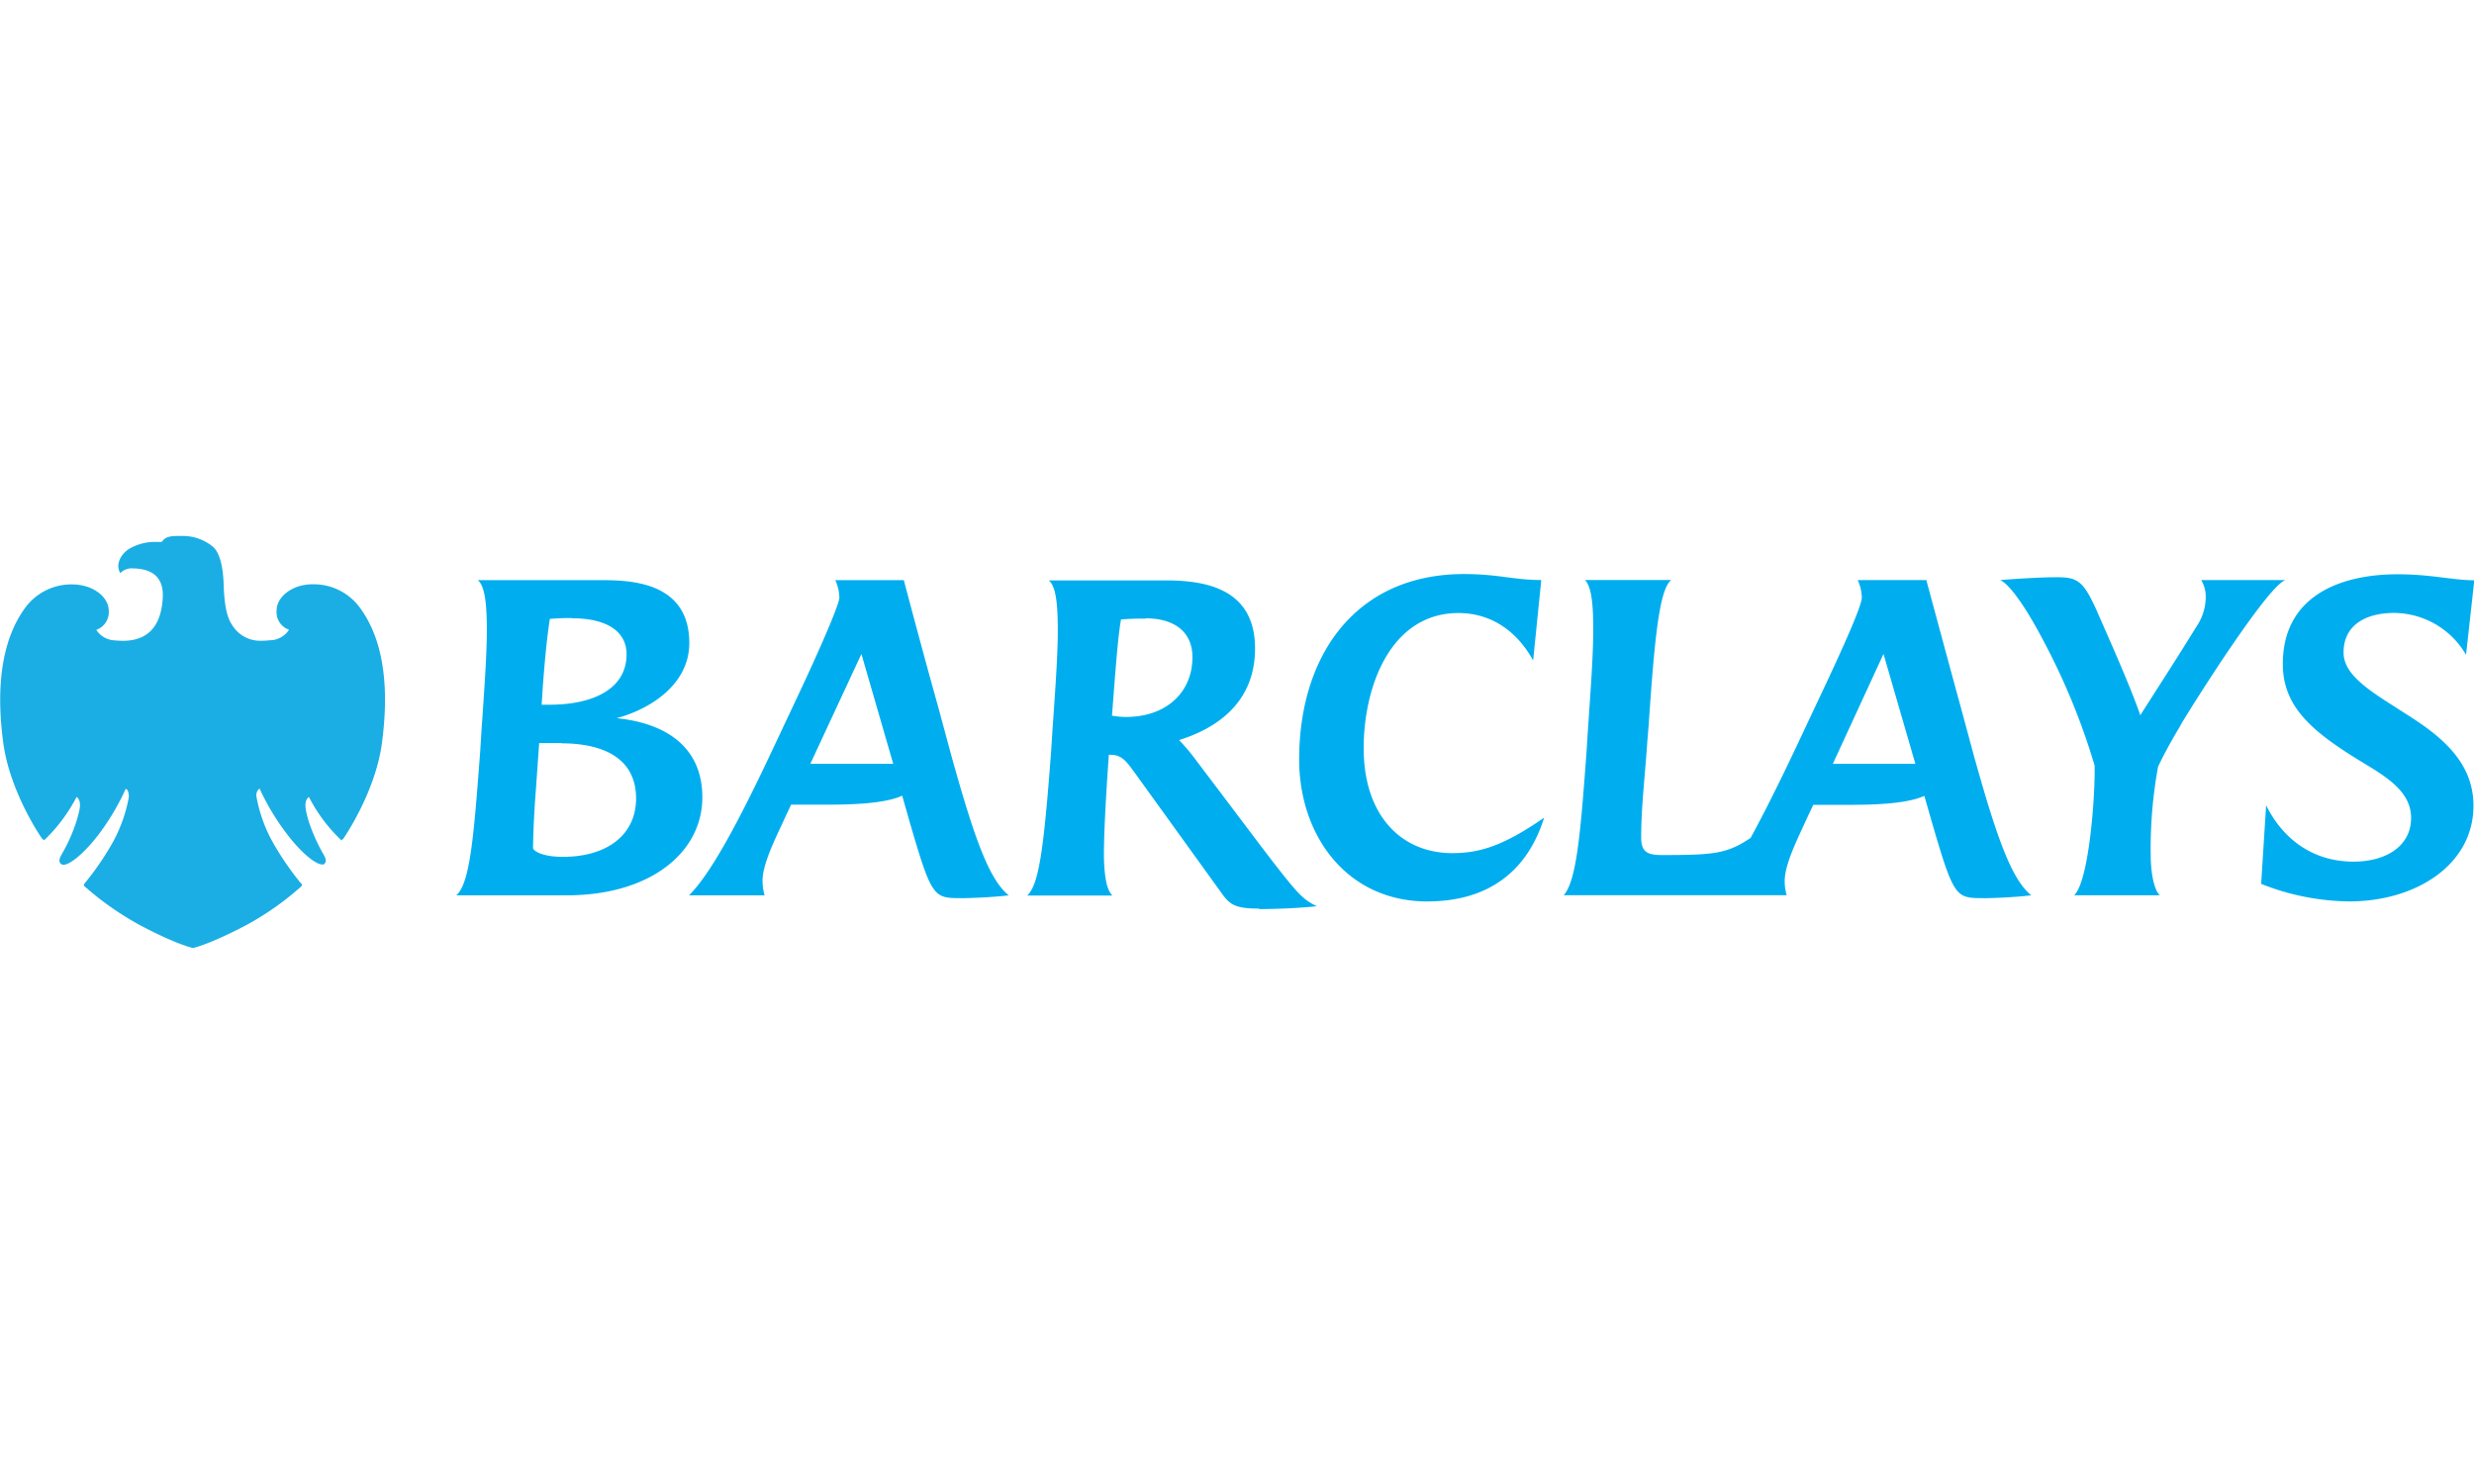 <?xml version="1.0" encoding="utf-8"?><svg id="Layer_1" data-name="Layer 1" xmlns="http://www.w3.org/2000/svg" viewBox="0 0 413.33 247.99"><title>Barclays-bank</title><path id="path21" d="M412,109.43a14,14,0,0,0-12-7c-4.5,0-8.46,1.84-8.46,6.62,0,4,5,6.75,10.17,10.1,5.66,3.55,11.53,7.91,11.53,15.49,0,9.89-9.62,16-20.74,16a40.92,40.92,0,0,1-14.73-2.93l0.83-13.14c2.59,5.26,7.44,9.42,14.6,9.42,5.53,0,9.62-2.66,9.62-7.3,0-4-3.35-6.41-7.43-8.87-8.6-5.18-14-9.35-14-16.85,0-11.26,9.41-15,19.17-15,5.66,0,9.21,1,12.82,1L412,109.43m-47.69,11.8c-1.23,2-2.8,4.84-3.76,6.89a75.75,75.75,0,0,0-1.23,14.8c0,2.39.41,5.59,1.5,6.69H346.53c2.52-2.39,3.55-17,3.41-21.7a112.38,112.38,0,0,0-8.46-20.67c-2.52-4.84-5.45-9.42-7.3-10.3,3.2-.27,7.3-0.48,9.28-0.48,3.54,0,4.5.48,6.69,5.25,3.4,7.71,5.93,13.5,7.43,17.81,3.62-5.67,6.14-9.55,9.42-14.87a8.86,8.86,0,0,0,1.5-4.5,5.47,5.47,0,0,0-.75-3.21h14.12c-2.73.61-15,19.92-17.6,24.29m-49.6-11.93-8.46,18.35H320l-5.32-18.35m16.58,40.79c-4.5,0-4.84-.13-8.46-12.55L321.5,133c-2.18,1-6.07,1.5-12.28,1.5h-6.28l-1.09,2.32c-1.57,3.48-3.68,7.57-3.68,10.44a8.3,8.3,0,0,0,.33,2.34H261.25c2.12-2.39,2.8-10.1,3.82-24.09l0.21-3.34c0.55-8,1-14.12.89-18.42-0.07-3.55-.41-5.8-1.36-6.82h14.4c-2,1.57-2.8,10-3.75,24l-0.27,3.34c-0.34,5.19-1,10.51-1,15.69,0,2.38,1,2.93,3.41,2.93,8.73,0,10.91-.2,14.87-2.86,2.46-4.5,5.26-10.17,8-16l3.69-7.84c3.48-7.37,6.89-14.88,6.89-16.31a7.44,7.44,0,0,0-.68-2.94h11.46s4.64,17.2,5.66,20.88l2.25,8.33c3.89,14,6.35,20.81,9.62,23.47-2.73.34-6.62,0.48-8,.48m-92.85.55c-13.64,0-21.46-11.17-21.46-23.72,0-17.46,9.48-31,27.56-31,5.66,0,8.33,1,12.89,1l-1.36,13.44c-2.59-4.71-6.82-7.92-12.48-7.92-11.26,0-15.83,12.15-15.83,22.59,0,11.32,6.35,17.53,14.8,17.53,4.57,0,8.59-1.23,15.35-5.93-2.73,8.74-9.08,14-19.51,14m-47.09-47.25a40.81,40.81,0,0,0-4.09.13c-0.41,2.25-.75,6.14-1.23,12.42l-0.28,3.66a12.93,12.93,0,0,0,2.39.21c6.55,0,11.05-4,11.05-10,0-4.1-2.87-6.48-7.85-6.48m19,48.51c-3.89,0-4.84-.62-6.14-2.39L189.48,129c-1.16-1.57-2-2.86-3.89-2.86h-0.34l-0.27,4c-0.34,5.39-.55,9.69-0.55,12.9,0.07,3.55.48,5.73,1.43,6.62H171.61c2-1.84,2.79-8,4-24.09l0.21-3.34c0.55-7.91,1-14,.89-18.35-0.07-3.75-.47-6.08-1.5-6.89H194.6c6.34,0,15.08,1.09,15.08,11.4,0,8.46-5.66,13.1-12.69,15.28a34.25,34.25,0,0,1,2.66,3.14L210.36,141c6.69,8.8,7.23,9.21,9.62,10.44-3,.34-7,0.48-9.62.48M143.91,109.3l-8.53,18.35h13.85l-5.31-18.35m16.57,40.79c-4.5,0-4.84-.13-8.46-12.55l-1.3-4.57c-2.19,1-6.08,1.5-12.28,1.5h-6.28l-1.09,2.32c-1.09,2.46-3.75,7.51-3.68,10.44a8.62,8.62,0,0,0,.34,2.39H115.12c3.61-3.62,8.19-12,14.53-25.58l3.69-7.84c3.34-7.09,6.89-15.15,6.89-16.31a7.31,7.31,0,0,0-.68-2.94H151s3,11.4,5.66,20.88l2.25,8.33c3.89,14,6.34,20.81,9.62,23.47-2.93.34-6.62,0.47-8.05,0.47M95.54,103.29a35.2,35.2,0,0,0-3.68.14c-0.55,3.69-.86,7.23-1.16,11.14,0,0-.21,3.34-0.21,3.2h1.36c6.69,0,12.83-2.32,12.83-8.45,0-3.55-2.94-6-9.15-6m-1.7,20.85H90.08L89.53,132c-0.27,3.41-.41,6.28-0.48,9.69,0,0.48,1.5,1.5,5,1.5,7.37,0,12.22-3.68,12.22-9.76,0-6.75-5.53-9.21-12.49-9.21m0.87,25.4H76.23c2.32-2,2.94-10,4-24.09l0.2-3.27c0.55-8,1-14.12.89-18.42-0.07-3.69-.48-6.08-1.5-6.89h20.6c4.91,0,14.74.27,14.74,10.51,0,6.82-6.35,11-12.15,12.56,8.19,0.82,14.33,4.77,14.33,13.23,0,9.14-8.6,16.37-22.65,16.37" style="fill:#00aeef"/><path id="path4050" d="M29.77,89.57c-1.82,0-2.2.32-2.77,1H26.25a8.48,8.48,0,0,0-4.75,1.2c-1.49,1-2.19,2.72-1.4,4A2.69,2.69,0,0,1,22.38,95a4.63,4.63,0,0,1,.81.05c2.41,0.29,4.2,1.56,4,4.91s-1.45,7.09-6.59,7.13c0,0-.66,0-1.37-0.07a3.89,3.89,0,0,1-3.15-1.76,3.13,3.13,0,0,0,2.09-3.19c0-1.79-1.57-3.42-3.82-4.08A8.53,8.53,0,0,0,12,97.66a9.58,9.58,0,0,0-7.64,3.71c-4.54,6-4.91,14.74-3.8,22.86s6.28,15.7,6.47,15.9a0.44,0.44,0,0,0,.32.22,0.28,0.28,0,0,0,.18-0.08,27.45,27.45,0,0,0,5.27-7.1c1,0.78.46,2.43-.07,4.19a26.83,26.83,0,0,1-2.19,5c-0.43.75-1,1.63-.23,2.09a0.56,0.56,0,0,0,.3.07c1,0,3.35-1.74,6-5.24A40.46,40.46,0,0,0,21,131.84c0.21,0,.57.41,0.52,1.4a24.83,24.83,0,0,1-3.09,8.24,47.57,47.57,0,0,1-4.3,6.16,0.36,0.36,0,0,0,0,.51l0.11,0.07a50.41,50.41,0,0,0,9,6.31c6.2,3.31,9,3.9,9,3.9s2.74-.58,9-3.88a48.41,48.41,0,0,0,9-6.34,0.36,0.36,0,0,0,0-.64,48,48,0,0,1-4.28-6.15,24.39,24.39,0,0,1-3.1-8.23,1.42,1.42,0,0,1,.5-1.42,40.34,40.34,0,0,0,4.45,7.44c2.64,3.5,5,5.25,6,5.25a0.61,0.61,0,0,0,.25,0c0.75-.46.19-1.35-0.25-2.09a30.55,30.55,0,0,1-2.2-5c-0.51-1.78-1-3.43,0-4.19a26.84,26.84,0,0,0,5.26,7.09,0.27,0.27,0,0,0,.19.09,0.41,0.41,0,0,0,.3-0.21c0.16-.22,5.34-7.75,6.44-15.91s0.74-16.87-3.8-22.86a9.58,9.58,0,0,0-7.64-3.74,8.56,8.56,0,0,0-2.35.31c-2.26.68-3.81,2.33-3.8,4.1a3.11,3.11,0,0,0,2.08,3.19A3.87,3.87,0,0,1,45,107a10.89,10.89,0,0,1-1.34.08,5.48,5.48,0,0,1-4.88-2.64c-1.4-2-1.36-6-1.44-7.37s-0.34-4.44-1.76-5.7a8,8,0,0,0-5.37-1.8H29.77" style="fill:#1aaee4"/><rect width="413.32" height="247.99" style="fill:none"/></svg>